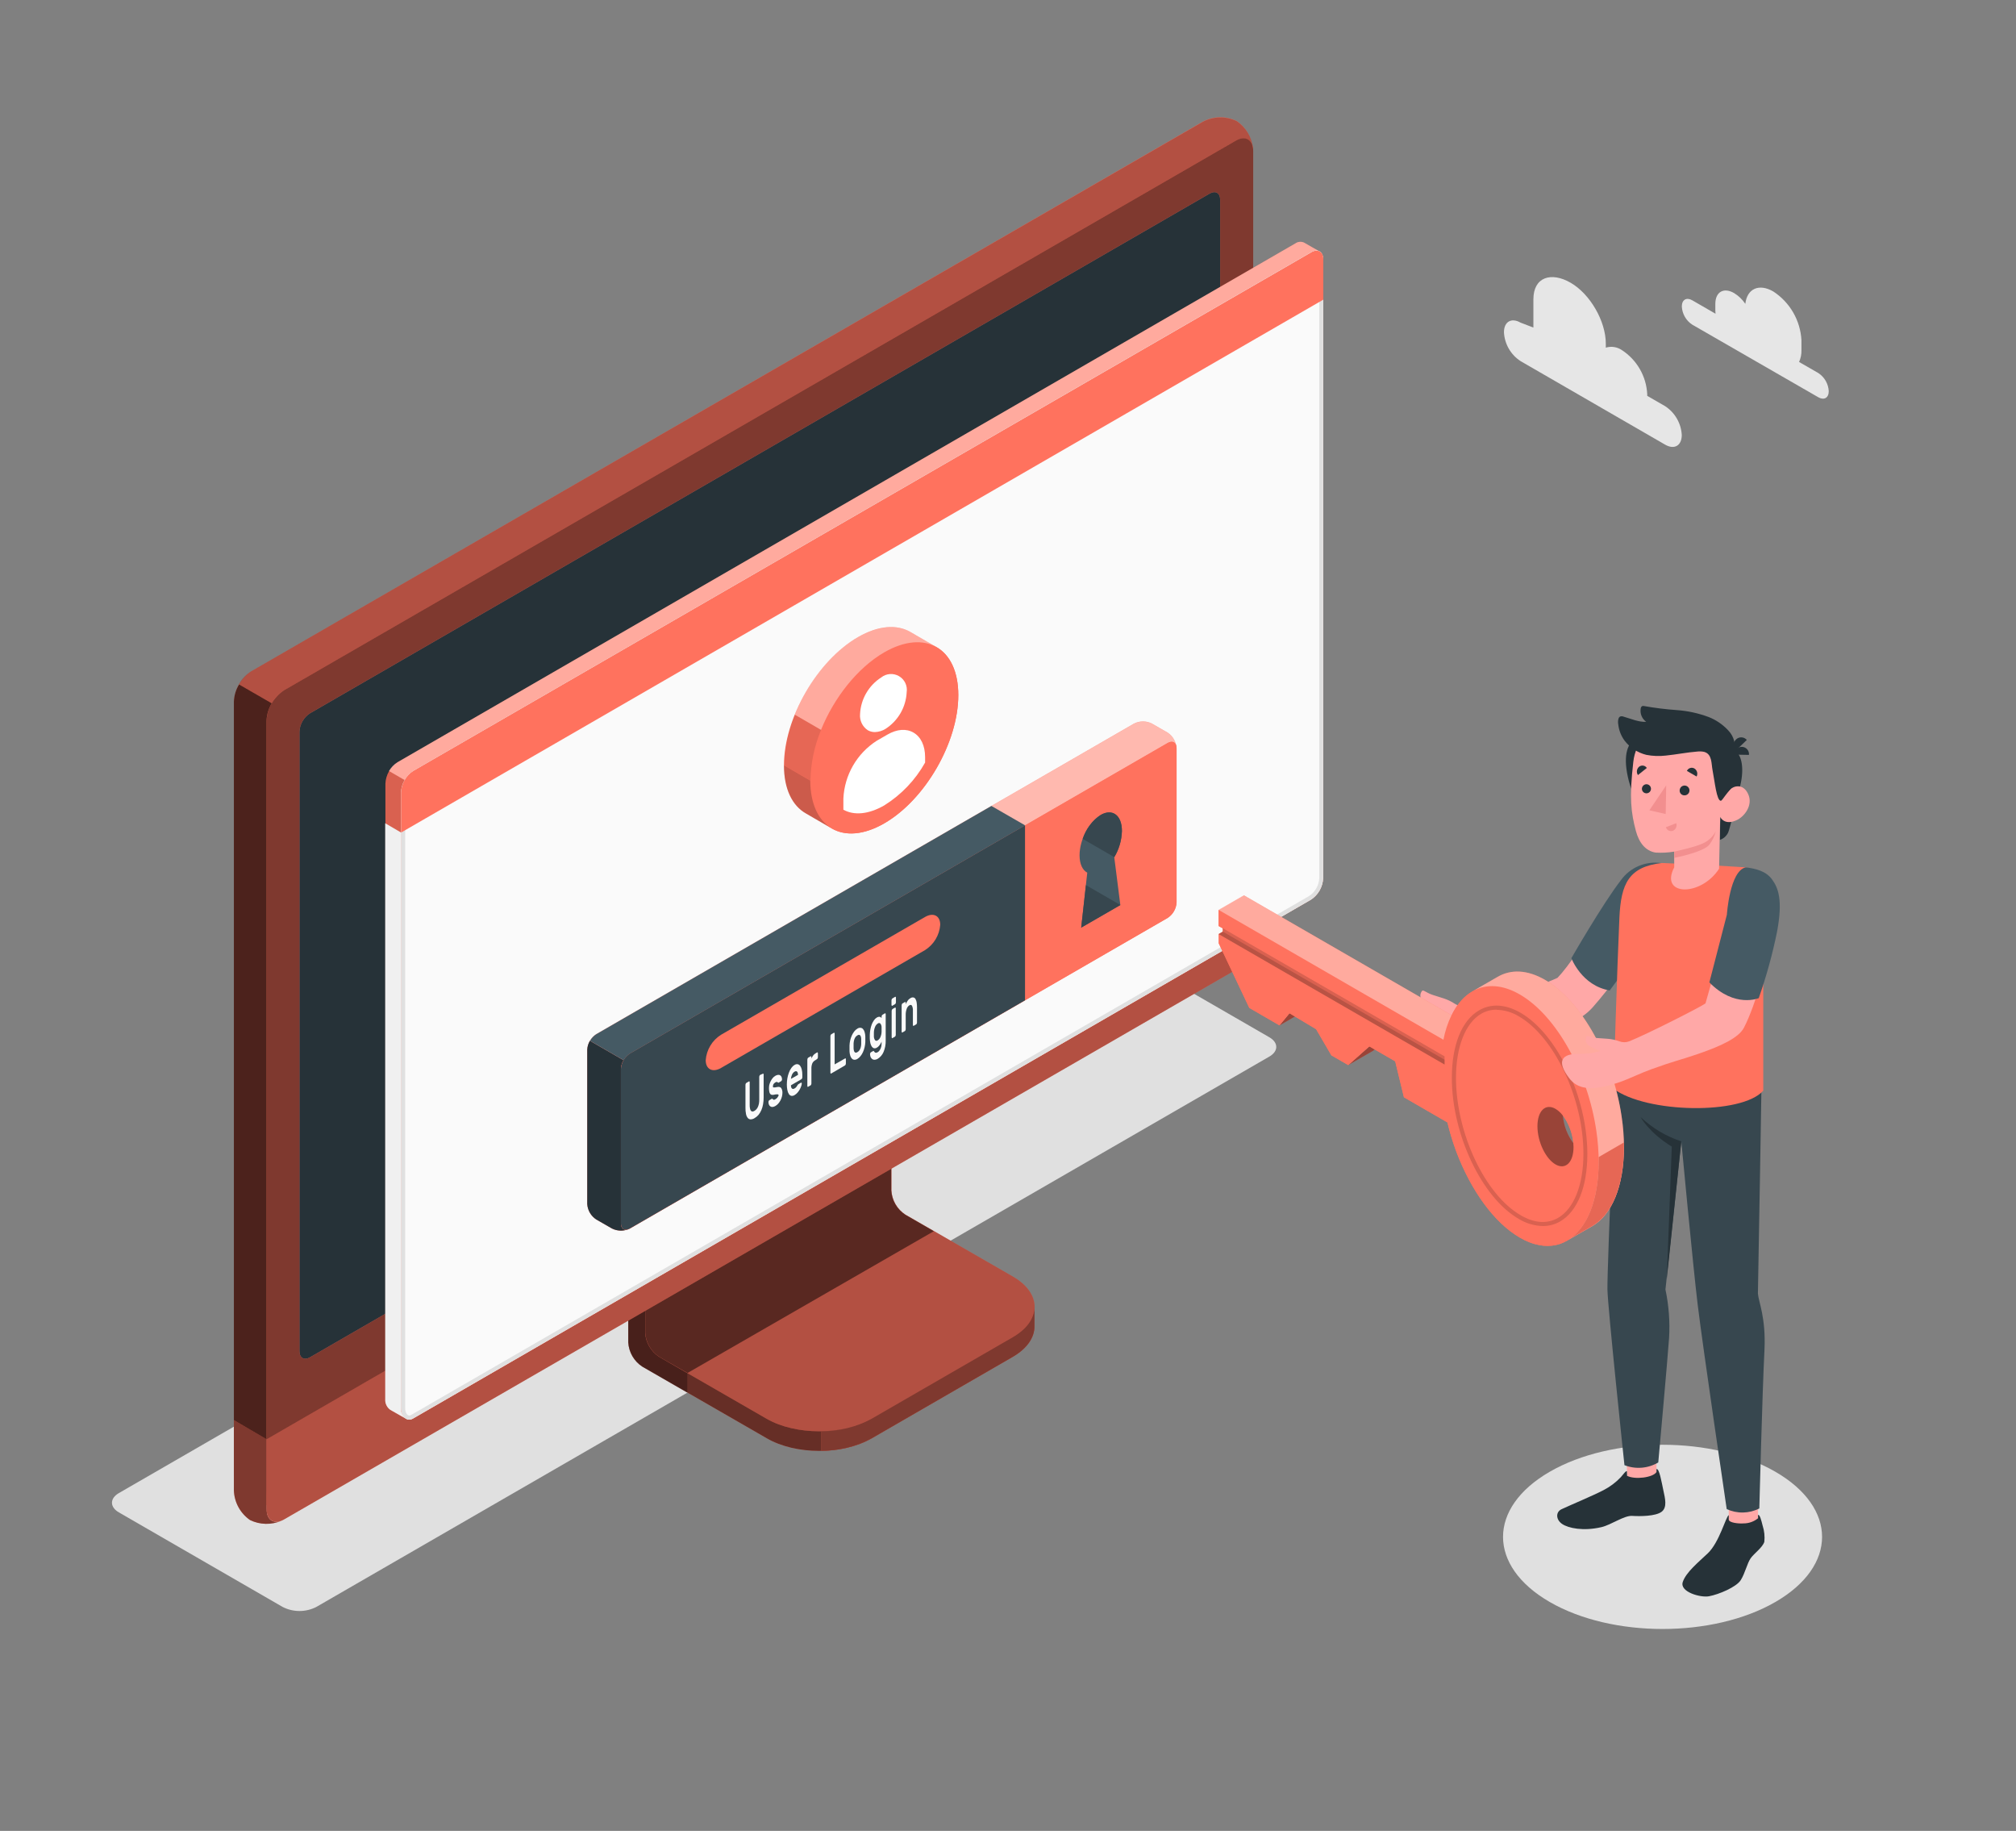 <svg width="239" height="217" viewBox="0 0 239 217" fill="none" xmlns="http://www.w3.org/2000/svg">
<rect x="0" y="0" width="239" height="217" fill="#808080" stroke="none"/>
<path d="M183.726 189.872C176.341 185.608 176.341 178.696 183.726 174.432C191.111 170.168 203.085 170.168 210.47 174.432C217.856 178.696 217.856 185.608 210.47 189.872C203.085 194.135 191.111 194.135 183.726 189.872Z" fill="#E0E0E0"/>
<path d="M33.52 190.464L14.094 179.25C13 178.619 13 177.592 14.094 176.961L127.089 111.723C127.703 111.412 128.382 111.25 129.07 111.25C129.759 111.25 130.437 111.412 131.051 111.723L150.482 122.937C151.577 123.568 151.577 124.596 150.482 125.227L37.488 190.464C36.873 190.776 36.193 190.938 35.504 190.938C34.815 190.938 34.135 190.776 33.52 190.464Z" fill="#E0E0E0"/>
<path d="M103.346 170.474L120.047 160.818C121.768 159.824 122.629 158.524 122.629 157.219C122.629 155.914 122.629 154.895 122.629 154.895L105.306 145.125C104.822 144.812 104.419 144.389 104.13 143.891C103.841 143.392 103.674 142.833 103.642 142.257V121.66L74.484 138.514V159.102C74.518 159.677 74.686 160.236 74.975 160.734C75.264 161.232 75.665 161.655 76.148 161.97L90.889 170.459C94.321 172.462 99.904 172.462 103.346 170.474Z" fill="#FF725E"/>
<g opacity="0.6">
<path d="M103.346 170.474L120.047 160.818C121.768 159.824 122.629 158.524 122.629 157.219C122.629 155.914 122.629 154.895 122.629 154.895L105.306 145.125C104.822 144.812 104.419 144.389 104.13 143.891C103.841 143.392 103.674 142.833 103.642 142.257V121.66L74.484 138.514V159.102C74.518 159.677 74.686 160.236 74.975 160.734C75.264 161.232 75.665 161.655 76.148 161.97L90.889 170.459C94.321 172.462 99.904 172.462 103.346 170.474Z" fill="black"/>
</g>
<path opacity="0.3" d="M81.479 162.75V165.063L76.135 161.98C75.653 161.666 75.252 161.242 74.963 160.744C74.675 160.246 74.508 159.687 74.477 159.112V138.515L80.031 135.308C80.146 136.718 80.27 138.176 80.389 139.61L76.484 141.856V157.941C76.515 158.516 76.682 159.076 76.971 159.575C77.26 160.073 77.663 160.496 78.148 160.809L81.479 162.75Z" fill="black"/>
<path d="M76.484 157.946C76.517 158.521 76.685 159.08 76.974 159.578C77.263 160.076 77.665 160.5 78.148 160.814L90.872 168.146C94.314 170.13 99.897 170.135 103.343 168.146L120.073 158.491C123.52 156.502 123.52 153.28 120.073 151.292L107.339 143.959C106.858 143.645 106.457 143.221 106.169 142.723C105.88 142.225 105.713 141.666 105.681 141.091V125.002L76.523 141.856L76.484 157.946Z" fill="#FF725E"/>
<path opacity="0.3" d="M76.484 157.946C76.517 158.521 76.685 159.08 76.974 159.578C77.263 160.076 77.665 160.5 78.148 160.814L90.872 168.146C94.314 170.13 99.897 170.135 103.343 168.146L120.073 158.491C123.52 156.502 123.52 153.28 120.073 151.292L107.339 143.959C106.858 143.645 106.457 143.221 106.169 142.723C105.88 142.225 105.713 141.666 105.681 141.091V125.002L76.523 141.856L76.484 157.946Z" fill="black"/>
<path opacity="0.5" d="M110.706 145.924L107.317 143.969C106.835 143.654 106.434 143.231 106.146 142.732C105.858 142.234 105.691 141.676 105.658 141.101V125.002L76.5 141.856V157.946C76.533 158.521 76.701 159.08 76.99 159.578C77.278 160.076 77.681 160.5 78.163 160.814L81.509 162.726L110.706 145.924Z" fill="black"/>
<path d="M122.637 154.9V157.223C122.637 158.528 121.772 159.824 120.056 160.823L103.326 170.474C101.495 171.451 99.45 171.958 97.375 171.951V169.637C99.45 169.645 101.495 169.137 103.326 168.16L120.056 158.5C121.772 157.51 122.637 156.205 122.637 154.9Z" fill="#FF725E"/>
<path opacity="0.5" d="M122.637 154.9V157.223C122.637 158.528 121.772 159.824 120.056 160.823L103.326 170.474C101.495 171.451 99.45 171.958 97.375 171.951V169.637C99.45 169.645 101.495 169.137 103.326 168.16L120.056 158.5C121.772 157.51 122.637 156.205 122.637 154.9Z" fill="black"/>
<path d="M29.639 177.94C30.269 178.244 30.962 178.397 31.662 178.384C32.362 178.372 33.049 178.195 33.668 177.868L146.476 112.741C147.081 112.346 147.584 111.815 147.946 111.19C148.307 110.564 148.516 109.863 148.555 109.141V17.882C148.534 17.18 148.347 16.494 148.01 15.878C147.672 15.263 147.194 14.736 146.615 14.34C145.985 14.035 145.293 13.883 144.593 13.896C143.894 13.91 143.207 14.088 142.59 14.416L29.782 79.563C29.179 79.96 28.679 80.494 28.322 81.121C27.964 81.748 27.761 82.451 27.727 83.172V174.417C27.748 175.113 27.932 175.794 28.264 176.406C28.596 177.018 29.067 177.543 29.639 177.94Z" fill="#FF725E"/>
<path d="M33.681 177.863L146.489 112.736C147.095 112.342 147.599 111.811 147.96 111.186C148.321 110.56 148.53 109.858 148.568 109.137V17.882C148.568 16.558 147.636 16.017 146.489 16.682L33.681 81.809C33.076 82.204 32.572 82.735 32.211 83.36C31.849 83.986 31.641 84.688 31.602 85.409V176.664C31.602 177.988 32.534 178.528 33.681 177.863Z" fill="#FF725E"/>
<path opacity="0.5" d="M33.681 177.863L146.489 112.736C147.095 112.342 147.599 111.811 147.96 111.186C148.321 110.56 148.53 109.858 148.568 109.137V17.882C148.568 16.558 147.636 16.017 146.489 16.682L33.681 81.809C33.076 82.204 32.572 82.735 32.211 83.36C31.849 83.986 31.641 84.688 31.602 85.409V176.664C31.602 177.988 32.534 178.528 33.681 177.863Z" fill="black"/>
<path d="M33.377 180.235C32.785 180.493 32.145 180.62 31.499 180.607C30.854 180.594 30.219 180.441 29.639 180.158C29.066 179.76 28.594 179.233 28.262 178.62C27.93 178.006 27.746 177.323 27.727 176.626V168.318L31.622 170.575V178.882C31.598 180.092 32.368 180.641 33.377 180.235Z" fill="#FF725E"/>
<path opacity="0.5" d="M33.377 180.235C32.785 180.493 32.145 180.62 31.499 180.607C30.854 180.594 30.219 180.441 29.639 180.158C29.066 179.76 28.594 179.233 28.262 178.62C27.93 178.006 27.746 177.323 27.727 176.626V168.318L31.622 170.575V178.882C31.598 180.092 32.368 180.641 33.377 180.235Z" fill="black"/>
<path d="M31.602 170.575V178.882C31.602 180.206 32.558 180.742 33.681 180.082L146.489 114.954C147.091 114.562 147.593 114.033 147.954 113.412C148.315 112.79 148.526 112.092 148.568 111.374V103.028L31.602 170.575Z" fill="#FF725E"/>
<path opacity="0.3" d="M31.602 170.555V178.882C31.602 180.206 32.558 180.742 33.681 180.082L146.489 114.954C147.09 114.561 147.591 114.033 147.952 113.411C148.312 112.789 148.521 112.092 148.563 111.374V103.028L31.602 170.555Z" fill="black"/>
<path d="M35.5 160.13V86.704C35.522 86.272 35.646 85.85 35.862 85.475C36.078 85.099 36.38 84.78 36.743 84.543L143.404 22.944C144.092 22.547 144.651 22.867 144.651 23.661V97.124C144.628 97.557 144.503 97.979 144.286 98.354C144.069 98.73 143.767 99.049 143.404 99.285L36.748 160.871C36.059 161.267 35.5 160.942 35.5 160.13Z" fill="#FF725E"/>
<path d="M35.5 160.13V86.704C35.522 86.272 35.646 85.85 35.862 85.475C36.078 85.099 36.38 84.78 36.743 84.543L143.404 22.944C144.092 22.547 144.651 22.867 144.651 23.661V97.124C144.628 97.557 144.503 97.979 144.286 98.354C144.069 98.73 143.767 99.049 143.404 99.285L36.748 160.871C36.059 161.267 35.5 160.942 35.5 160.13Z" fill="#263238"/>
<path d="M90.083 139.446C89.515 139.816 89.043 140.314 88.704 140.9C88.365 141.486 88.169 142.145 88.133 142.821C88.133 144.064 89.008 144.57 90.083 143.949C90.651 143.579 91.124 143.08 91.463 142.493C91.802 141.906 91.998 141.247 92.033 140.57C92.033 139.327 91.159 138.825 90.083 139.446Z" fill="#FF725E"/>
<path opacity="0.7" d="M32.215 83.353C31.845 83.976 31.633 84.68 31.598 85.404V170.574L27.727 168.318V83.172C27.752 82.445 27.962 81.738 28.338 81.116L32.215 83.353Z" fill="black"/>
<path opacity="0.3" d="M148.549 17.538C148.4 16.467 147.535 16.104 146.488 16.682L33.68 81.81C33.069 82.192 32.564 82.724 32.213 83.354L28.312 81.103C28.666 80.472 29.172 79.941 29.785 79.558L142.593 14.436C143.211 14.107 143.898 13.929 144.598 13.916C145.298 13.903 145.992 14.055 146.622 14.359C147.152 14.72 147.598 15.191 147.931 15.739C148.263 16.288 148.474 16.901 148.549 17.538Z" fill="black"/>
<path d="M154.626 28.771C154.459 28.687 154.271 28.65 154.084 28.664C153.898 28.678 153.718 28.743 153.565 28.852L47.124 90.342C46.704 90.62 46.355 90.993 46.106 91.43C45.857 91.868 45.715 92.358 45.69 92.861V165.837C45.675 166.084 45.724 166.33 45.832 166.552C45.94 166.773 46.104 166.964 46.307 167.104C46.541 167.233 47.793 167.96 48.166 168.16C48.298 168.228 48.446 168.259 48.593 168.25C48.741 168.242 48.884 168.194 49.007 168.113L155.425 106.623C155.845 106.345 156.193 105.972 156.442 105.534C156.691 105.097 156.834 104.607 156.859 104.104V30.75C156.88 30.564 156.849 30.377 156.77 30.208C156.69 30.039 156.566 29.895 156.409 29.794C156.17 29.636 154.894 28.928 154.626 28.771Z" fill="#FF725E"/>
<path d="M48.981 91.375L155.427 29.909C156.23 29.431 156.861 29.823 156.861 30.75V104.104C156.836 104.607 156.694 105.097 156.444 105.535C156.195 105.972 155.847 106.345 155.427 106.623L48.981 168.113C48.178 168.591 47.547 167.821 47.547 166.894V93.894C47.572 93.391 47.715 92.901 47.964 92.463C48.213 92.026 48.561 91.653 48.981 91.375Z" fill="#FAFAFA"/>
<path d="M156.077 30.186C156.359 30.186 156.402 30.54 156.402 30.75V104.104C156.376 104.525 156.252 104.934 156.041 105.3C155.829 105.665 155.536 105.975 155.183 106.207L48.751 167.697C48.68 167.743 48.597 167.77 48.512 167.774C48.245 167.774 48.034 167.362 48.034 166.894V93.894C48.057 93.473 48.177 93.063 48.385 92.695C48.592 92.328 48.881 92.014 49.229 91.776L155.666 30.32C155.789 30.24 155.93 30.194 156.077 30.186ZM156.077 29.708C155.846 29.718 155.622 29.787 155.427 29.909L48.981 91.375C48.561 91.653 48.213 92.026 47.964 92.464C47.715 92.901 47.572 93.391 47.547 93.894V166.894C47.547 167.63 47.958 168.252 48.503 168.252C48.672 168.248 48.837 168.201 48.981 168.113L155.422 106.623C155.842 106.345 156.191 105.972 156.44 105.535C156.689 105.097 156.831 104.607 156.856 104.104V30.75C156.856 30.09 156.531 29.708 156.053 29.708H156.077Z" fill="#E0E0E0"/>
<path d="M46.279 167.104C46.437 167.185 47.569 167.831 48.066 168.117C47.888 167.969 47.746 167.782 47.654 167.569C47.561 167.357 47.519 167.125 47.531 166.894V98.659L45.667 97.569V165.837C45.651 166.083 45.7 166.329 45.807 166.551C45.914 166.773 46.077 166.963 46.279 167.104Z" fill="#F0F0F0"/>
<path d="M156.88 30.735C156.88 29.818 156.225 29.445 155.446 29.908L48.981 91.374C48.561 91.653 48.213 92.026 47.964 92.463C47.715 92.901 47.572 93.391 47.547 93.894V98.674L156.88 35.515V30.735Z" fill="#FF725E"/>
<g opacity="0.4">
<path d="M155.428 29.908L48.982 91.37C48.555 91.639 48.203 92.012 47.959 92.455L46.109 91.379C46.353 90.952 46.702 90.595 47.123 90.342L153.564 28.852C153.716 28.742 153.895 28.677 154.082 28.662C154.269 28.646 154.457 28.683 154.625 28.766C154.883 28.928 156.092 29.612 156.403 29.779C156.242 29.72 156.069 29.7 155.9 29.723C155.73 29.745 155.568 29.809 155.428 29.908Z" fill="white"/>
</g>
<path opacity="0.15" d="M45.664 97.574V92.837C45.684 92.321 45.837 91.818 46.109 91.379L47.963 92.45C47.695 92.881 47.545 93.376 47.528 93.884V98.664L45.664 97.574Z" fill="black"/>
<path d="M134.434 85.763L70.683 122.569C70.373 122.77 70.115 123.042 69.93 123.362C69.745 123.681 69.637 124.04 69.617 124.409V142.688C69.637 143.057 69.745 143.416 69.93 143.736C70.115 144.056 70.373 144.327 70.683 144.528L72.543 145.599C72.873 145.766 73.238 145.853 73.609 145.853C73.979 145.853 74.344 145.766 74.674 145.599L138.416 108.793C138.726 108.591 138.984 108.318 139.169 107.998C139.354 107.677 139.461 107.318 139.482 106.948V88.665C139.461 88.296 139.354 87.936 139.169 87.617C138.984 87.297 138.726 87.025 138.416 86.824L136.552 85.754C136.223 85.589 135.859 85.504 135.492 85.506C135.124 85.507 134.762 85.596 134.434 85.763Z" fill="#FF725E"/>
<path opacity="0.5" d="M139.486 88.502C139.41 87.952 138.965 87.751 138.43 88.062L74.679 124.868C74.365 125.063 74.106 125.337 73.929 125.661L69.938 123.357C70.116 123.038 70.373 122.768 70.683 122.574L134.439 85.767C134.768 85.6 135.133 85.513 135.502 85.513C135.872 85.513 136.236 85.6 136.566 85.767L138.43 86.838C138.714 87.025 138.956 87.269 139.138 87.556C139.32 87.843 139.439 88.165 139.486 88.502Z" fill="white"/>
<path d="M74.493 145.69C74.181 145.813 73.846 145.869 73.511 145.854C73.176 145.839 72.847 145.754 72.547 145.604L70.683 144.533C70.374 144.331 70.116 144.059 69.931 143.74C69.746 143.42 69.638 143.061 69.617 142.693V124.414C69.632 124.041 69.74 123.677 69.933 123.357L73.924 125.661C73.73 125.977 73.621 126.338 73.609 126.708V144.992C73.609 145.599 73.991 145.881 74.493 145.69Z" fill="#263238"/>
<path d="M74.674 124.868L138.424 88.062C139.012 87.722 139.49 87.995 139.49 88.674V106.957C139.47 107.327 139.363 107.687 139.178 108.007C138.993 108.328 138.735 108.6 138.424 108.802L74.683 145.608C74.095 145.948 73.617 145.67 73.617 144.992V126.713C73.636 126.344 73.742 125.985 73.925 125.665C74.109 125.344 74.365 125.071 74.674 124.868Z" fill="#FF725E"/>
<path d="M117.535 95.523L70.691 122.573C70.381 122.768 70.124 123.038 69.945 123.357L73.937 125.661C74.114 125.337 74.373 125.063 74.687 124.868L121.531 97.823L117.535 95.523Z" fill="#455A64"/>
<path d="M121.519 97.822L74.675 124.868C74.365 125.07 74.107 125.342 73.922 125.663C73.737 125.983 73.63 126.343 73.609 126.713V144.987C73.609 145.665 74.087 145.943 74.675 145.603L121.519 118.558V97.822Z" fill="#37474F"/>
<path d="M85.481 122.641L109.653 108.688C110.652 108.109 111.465 108.521 111.465 109.606C111.42 110.215 111.232 110.805 110.916 111.329C110.601 111.852 110.166 112.293 109.648 112.617L85.481 126.575C84.481 127.153 83.664 126.742 83.664 125.657C83.709 125.047 83.897 124.456 84.213 123.932C84.528 123.408 84.962 122.966 85.481 122.641Z" fill="#FF725E"/>
<path d="M90.431 127.262C90.436 127.257 90.441 127.253 90.447 127.25C90.453 127.248 90.46 127.246 90.467 127.246C90.474 127.246 90.48 127.248 90.487 127.25C90.493 127.253 90.498 127.257 90.503 127.262C90.524 127.295 90.534 127.333 90.531 127.372V130.092C90.532 130.355 90.509 130.617 90.464 130.876C90.425 131.113 90.358 131.344 90.264 131.564C90.178 131.766 90.066 131.956 89.929 132.128C89.795 132.288 89.633 132.422 89.451 132.525C89.309 132.618 89.143 132.668 88.973 132.668C88.908 132.663 88.845 132.645 88.787 132.615C88.73 132.584 88.679 132.542 88.638 132.492C88.534 132.351 88.465 132.187 88.438 132.014C88.392 131.782 88.371 131.547 88.376 131.311V128.586C88.375 128.539 88.385 128.491 88.404 128.448C88.416 128.408 88.441 128.374 88.476 128.352L88.777 128.175C88.787 128.166 88.8 128.161 88.813 128.161C88.826 128.161 88.839 128.166 88.849 128.175C88.871 128.207 88.881 128.246 88.877 128.285V130.972C88.874 131.119 88.888 131.267 88.921 131.411C88.934 131.504 88.974 131.59 89.035 131.66C89.057 131.685 89.084 131.706 89.115 131.719C89.145 131.732 89.179 131.738 89.212 131.736C89.294 131.731 89.373 131.705 89.442 131.66C89.526 131.609 89.604 131.546 89.671 131.473C89.746 131.388 89.807 131.291 89.853 131.187C89.906 131.064 89.947 130.936 89.972 130.804C90 130.646 90.013 130.486 90.01 130.326V127.635C90.012 127.587 90.023 127.54 90.044 127.497C90.055 127.457 90.081 127.423 90.115 127.401L90.431 127.262Z" fill="#FAFAFA"/>
<path d="M92.302 129.834C92.305 129.799 92.296 129.764 92.278 129.734C92.267 129.722 92.253 129.712 92.237 129.706C92.221 129.7 92.204 129.698 92.188 129.701C92.129 129.693 92.07 129.693 92.011 129.701L91.734 129.753C91.644 129.775 91.551 129.775 91.461 129.753C91.391 129.731 91.33 129.685 91.289 129.624C91.242 129.546 91.211 129.46 91.198 129.371C91.152 129.115 91.152 128.852 91.198 128.596C91.234 128.45 91.285 128.307 91.351 128.171C91.417 128.035 91.497 127.907 91.59 127.789C91.681 127.676 91.791 127.58 91.915 127.507C92.016 127.445 92.128 127.406 92.245 127.392C92.33 127.383 92.415 127.401 92.489 127.444C92.559 127.487 92.614 127.551 92.647 127.626C92.685 127.715 92.706 127.811 92.709 127.908C92.714 127.956 92.704 128.005 92.68 128.047C92.668 128.086 92.643 128.12 92.608 128.142L92.322 128.31C92.308 128.317 92.294 128.321 92.278 128.321C92.263 128.321 92.249 128.317 92.236 128.31L92.173 128.262C92.149 128.242 92.119 128.231 92.087 128.228C92.026 128.235 91.967 128.256 91.915 128.29C91.84 128.336 91.774 128.394 91.719 128.463C91.661 128.538 91.631 128.631 91.633 128.725C91.626 128.762 91.626 128.799 91.633 128.835C91.642 128.849 91.654 128.86 91.668 128.868C91.683 128.877 91.698 128.882 91.714 128.883C91.767 128.892 91.82 128.892 91.872 128.883L92.14 128.835C92.365 128.792 92.517 128.835 92.618 128.96C92.723 129.137 92.772 129.342 92.757 129.548C92.755 129.69 92.736 129.831 92.699 129.968C92.661 130.117 92.607 130.262 92.537 130.398C92.466 130.54 92.378 130.672 92.274 130.79C92.175 130.907 92.057 131.005 91.925 131.082C91.82 131.149 91.7 131.19 91.576 131.201C91.486 131.205 91.397 131.18 91.323 131.13C91.249 131.079 91.192 131.008 91.16 130.924C91.121 130.834 91.102 130.736 91.103 130.637C91.098 130.588 91.108 130.538 91.131 130.494C91.143 130.455 91.168 130.421 91.203 130.398L91.49 130.231C91.528 130.231 91.557 130.207 91.576 130.231L91.638 130.298C91.651 130.312 91.666 130.324 91.683 130.332C91.701 130.34 91.719 130.345 91.738 130.346C91.806 130.346 91.871 130.324 91.925 130.284C92.011 130.235 92.089 130.172 92.154 130.097C92.187 130.058 92.214 130.015 92.236 129.968C92.269 129.93 92.292 129.884 92.302 129.834Z" fill="#FAFAFA"/>
<path d="M93.281 128.539C93.281 128.29 93.301 128.042 93.344 127.798C93.383 127.567 93.446 127.342 93.53 127.124C93.6 126.928 93.697 126.743 93.817 126.574C93.917 126.428 94.047 126.306 94.199 126.216C94.31 126.141 94.445 126.112 94.577 126.134C94.694 126.161 94.796 126.231 94.864 126.33C94.954 126.46 95.017 126.606 95.05 126.76C95.096 126.961 95.118 127.166 95.117 127.372V127.669C95.118 127.719 95.107 127.768 95.084 127.812C95.072 127.851 95.046 127.885 95.012 127.908L93.769 128.629C93.766 128.714 93.777 128.798 93.802 128.878C93.821 128.932 93.854 128.98 93.898 129.017C93.937 129.048 93.987 129.063 94.037 129.06C94.094 129.053 94.15 129.033 94.199 129.002C94.272 128.963 94.336 128.911 94.39 128.849C94.439 128.794 94.481 128.733 94.515 128.668C94.535 128.63 94.557 128.593 94.582 128.558C94.602 128.533 94.626 128.512 94.653 128.496L94.95 128.324C94.96 128.315 94.972 128.311 94.986 128.311C94.999 128.311 95.011 128.315 95.021 128.324C95.034 128.339 95.043 128.356 95.048 128.375C95.053 128.394 95.054 128.414 95.05 128.433C95.045 128.527 95.025 128.619 94.993 128.706C94.951 128.838 94.897 128.967 94.83 129.088C94.755 129.228 94.666 129.36 94.562 129.48C94.46 129.603 94.337 129.708 94.199 129.791C94.086 129.865 93.951 129.897 93.817 129.882C93.699 129.854 93.597 129.782 93.53 129.681C93.436 129.536 93.372 129.373 93.344 129.203C93.3 128.984 93.279 128.762 93.281 128.539ZM94.199 127.014C94.126 127.053 94.062 127.109 94.013 127.176C93.96 127.243 93.916 127.317 93.884 127.396C93.85 127.475 93.823 127.557 93.802 127.64C93.786 127.716 93.774 127.792 93.769 127.869L94.61 127.391C94.605 127.325 94.596 127.26 94.582 127.195C94.574 127.138 94.551 127.083 94.515 127.038C94.5 127.017 94.482 127 94.46 126.986C94.439 126.973 94.415 126.965 94.39 126.961C94.322 126.955 94.255 126.974 94.199 127.014Z" fill="#FAFAFA"/>
<path d="M96.62 125.68C96.475 125.763 96.361 125.89 96.295 126.043C96.22 126.245 96.186 126.459 96.194 126.674V128.4C96.195 128.449 96.185 128.498 96.165 128.543C96.154 128.583 96.128 128.616 96.094 128.639L95.812 128.801C95.807 128.806 95.802 128.81 95.796 128.813C95.789 128.816 95.783 128.817 95.776 128.817C95.769 128.817 95.762 128.816 95.756 128.813C95.75 128.81 95.745 128.806 95.74 128.801C95.719 128.769 95.709 128.73 95.711 128.691V125.599C95.712 125.549 95.721 125.501 95.74 125.455C95.753 125.417 95.778 125.383 95.812 125.36L96.094 125.197C96.103 125.188 96.116 125.183 96.13 125.183C96.143 125.183 96.156 125.188 96.165 125.197C96.188 125.227 96.198 125.265 96.194 125.302V125.455C96.251 125.327 96.322 125.205 96.404 125.092C96.48 124.987 96.578 124.901 96.691 124.839L96.863 124.738C96.872 124.73 96.884 124.725 96.897 124.725C96.909 124.725 96.921 124.73 96.93 124.738C96.953 124.77 96.965 124.809 96.964 124.848V125.283C96.963 125.333 96.951 125.382 96.93 125.427C96.918 125.465 96.895 125.498 96.863 125.522L96.62 125.68Z" fill="#FAFAFA"/>
<path d="M100.181 125.451C100.185 125.446 100.191 125.442 100.197 125.439C100.203 125.436 100.21 125.435 100.217 125.435C100.224 125.435 100.23 125.436 100.236 125.439C100.243 125.442 100.248 125.446 100.253 125.451C100.274 125.483 100.284 125.522 100.281 125.561V126.039C100.281 126.088 100.271 126.137 100.253 126.182C100.236 126.218 100.212 126.249 100.181 126.273L98.546 127.229C98.536 127.238 98.524 127.243 98.51 127.243C98.497 127.243 98.484 127.238 98.475 127.229C98.453 127.198 98.443 127.161 98.446 127.124V122.822C98.446 122.772 98.456 122.724 98.475 122.678C98.488 122.641 98.513 122.609 98.546 122.587L98.847 122.411C98.857 122.402 98.87 122.396 98.883 122.396C98.897 122.396 98.909 122.402 98.919 122.411C98.94 122.441 98.951 122.478 98.948 122.516V126.153L100.181 125.451Z" fill="#FAFAFA"/>
<path d="M101.648 121.913C101.755 121.839 101.885 121.804 102.016 121.813C102.128 121.822 102.232 121.873 102.307 121.956C102.397 122.059 102.462 122.18 102.499 122.31C102.55 122.479 102.579 122.655 102.585 122.831C102.585 122.869 102.585 122.922 102.585 122.984V123.352C102.585 123.41 102.585 123.462 102.585 123.505C102.575 123.713 102.546 123.919 102.499 124.122C102.454 124.319 102.39 124.511 102.307 124.695C102.232 124.867 102.134 125.028 102.016 125.173C101.915 125.306 101.79 125.417 101.648 125.503C101.537 125.575 101.407 125.61 101.275 125.604C101.165 125.594 101.062 125.543 100.988 125.46C100.897 125.362 100.831 125.242 100.797 125.111C100.746 124.942 100.717 124.767 100.711 124.59C100.711 124.552 100.711 124.504 100.711 124.442V124.074C100.711 124.012 100.711 123.959 100.711 123.921C100.717 123.712 100.744 123.503 100.792 123.3C100.839 123.101 100.904 122.907 100.988 122.721C101.064 122.551 101.16 122.39 101.275 122.243C101.376 122.11 101.503 121.998 101.648 121.913ZM102.097 123.147C102.097 123.041 102.079 122.936 102.045 122.836C102.027 122.775 101.99 122.721 101.939 122.683C101.899 122.656 101.849 122.644 101.801 122.65C101.746 122.66 101.694 122.681 101.648 122.712C101.592 122.742 101.54 122.781 101.495 122.826C101.44 122.883 101.393 122.948 101.356 123.018C101.308 123.105 101.273 123.198 101.251 123.295C101.22 123.417 101.201 123.542 101.194 123.668C101.194 123.706 101.194 123.749 101.194 123.802V124.141C101.194 124.193 101.194 124.237 101.194 124.265C101.198 124.371 101.217 124.476 101.251 124.576C101.269 124.637 101.305 124.691 101.356 124.729C101.376 124.743 101.399 124.753 101.423 124.758C101.446 124.763 101.471 124.763 101.495 124.758C101.549 124.748 101.601 124.729 101.648 124.7C101.703 124.668 101.755 124.63 101.801 124.585C101.854 124.527 101.901 124.463 101.939 124.394C101.985 124.306 102.021 124.213 102.045 124.117C102.076 123.995 102.093 123.87 102.097 123.744C102.1 123.7 102.1 123.655 102.097 123.61V123.276C102.1 123.233 102.1 123.19 102.097 123.147Z" fill="#FAFAFA"/>
<path d="M104.049 124.71C104.11 124.673 104.165 124.626 104.212 124.571C104.269 124.504 104.319 124.43 104.36 124.352C104.407 124.255 104.444 124.154 104.47 124.05C104.499 123.933 104.514 123.813 104.513 123.692V123.448C104.513 123.496 104.465 123.553 104.432 123.62C104.399 123.69 104.361 123.757 104.317 123.821C104.267 123.888 104.213 123.952 104.154 124.012C104.094 124.075 104.025 124.128 103.949 124.17C103.9 124.203 103.844 124.227 103.786 124.238C103.728 124.25 103.668 124.249 103.61 124.237C103.503 124.204 103.412 124.134 103.351 124.041C103.273 123.917 103.217 123.782 103.184 123.639C103.143 123.459 103.121 123.275 103.117 123.09C103.117 123.027 103.117 122.951 103.117 122.86C103.117 122.769 103.117 122.693 103.117 122.626C103.123 122.416 103.146 122.206 103.184 122C103.223 121.796 103.279 121.597 103.351 121.402C103.419 121.234 103.506 121.073 103.61 120.924C103.698 120.793 103.813 120.682 103.949 120.599C104.012 120.561 104.082 120.534 104.154 120.518C104.208 120.508 104.263 120.508 104.317 120.518C104.359 120.53 104.399 120.551 104.432 120.58C104.462 120.603 104.49 120.631 104.513 120.661V120.508C104.513 120.459 104.523 120.411 104.542 120.365C104.555 120.328 104.58 120.296 104.613 120.274L104.895 120.107C104.905 120.098 104.918 120.093 104.931 120.093C104.945 120.093 104.957 120.098 104.967 120.107C104.99 120.139 105.002 120.177 105.001 120.217V123.324C105.013 123.789 104.927 124.252 104.747 124.681C104.606 125.019 104.362 125.303 104.049 125.494C103.943 125.56 103.821 125.598 103.696 125.604C103.596 125.61 103.498 125.585 103.414 125.532C103.333 125.472 103.267 125.393 103.222 125.303C103.176 125.194 103.15 125.077 103.146 124.959C103.141 124.909 103.151 124.859 103.175 124.815C103.186 124.776 103.212 124.742 103.246 124.72L103.5 124.576C103.505 124.57 103.512 124.565 103.52 124.562C103.528 124.558 103.536 124.556 103.545 124.556C103.554 124.556 103.562 124.558 103.57 124.562C103.578 124.565 103.585 124.57 103.59 124.576C103.614 124.601 103.635 124.628 103.653 124.657C103.682 124.709 103.73 124.746 103.786 124.763C103.844 124.806 103.93 124.758 104.049 124.71ZM103.6 122.392C103.6 122.519 103.6 122.643 103.6 122.765C103.586 122.955 103.64 123.145 103.753 123.3C103.795 123.337 103.85 123.357 103.906 123.357C103.962 123.357 104.016 123.337 104.059 123.3C104.198 123.21 104.306 123.08 104.37 122.927C104.457 122.728 104.505 122.514 104.513 122.296C104.513 122.224 104.513 122.138 104.513 122.038C104.513 121.938 104.513 121.852 104.513 121.789C104.523 121.618 104.472 121.449 104.37 121.311C104.327 121.272 104.272 121.251 104.214 121.251C104.157 121.251 104.101 121.272 104.059 121.311C103.923 121.401 103.816 121.529 103.753 121.68C103.655 121.904 103.603 122.146 103.6 122.392Z" fill="#FAFAFA"/>
<path d="M106.114 118.147C106.123 118.139 106.135 118.135 106.147 118.135C106.159 118.135 106.171 118.139 106.181 118.147C106.206 118.178 106.218 118.217 106.214 118.257V118.778C106.214 118.828 106.203 118.877 106.181 118.921C106.167 118.957 106.144 118.989 106.114 119.012L105.793 119.198C105.789 119.203 105.783 119.208 105.777 119.21C105.771 119.213 105.764 119.215 105.758 119.215C105.751 119.215 105.744 119.213 105.738 119.21C105.732 119.208 105.726 119.203 105.722 119.198C105.709 119.184 105.7 119.167 105.694 119.149C105.688 119.131 105.686 119.112 105.688 119.093V118.572C105.688 118.522 105.699 118.473 105.722 118.429C105.735 118.392 105.76 118.36 105.793 118.338L106.114 118.147ZM106.195 122.635C106.195 122.683 106.185 122.73 106.166 122.774C106.151 122.811 106.126 122.844 106.095 122.869L105.808 123.032C105.804 123.037 105.799 123.041 105.793 123.044C105.787 123.046 105.781 123.048 105.774 123.048C105.768 123.048 105.762 123.046 105.756 123.044C105.75 123.041 105.745 123.037 105.741 123.032C105.716 123.001 105.704 122.962 105.707 122.922V119.829C105.707 119.78 105.718 119.73 105.741 119.686C105.754 119.649 105.777 119.616 105.808 119.59L106.095 119.428C106.104 119.419 106.117 119.414 106.13 119.414C106.144 119.414 106.156 119.419 106.166 119.428C106.188 119.459 106.198 119.496 106.195 119.533V122.635Z" fill="#FAFAFA"/>
<path d="M108.713 121.177C108.712 121.227 108.703 121.275 108.684 121.321C108.67 121.358 108.645 121.39 108.612 121.412L108.325 121.579C108.316 121.588 108.304 121.593 108.292 121.593C108.279 121.593 108.267 121.588 108.258 121.579C108.233 121.548 108.221 121.509 108.225 121.469V119.786C108.24 119.588 108.203 119.389 108.12 119.208C108.053 119.089 107.948 119.069 107.8 119.155C107.652 119.255 107.542 119.401 107.489 119.571C107.409 119.797 107.37 120.035 107.374 120.274V121.961C107.374 122.011 107.364 122.059 107.345 122.105C107.334 122.144 107.308 122.178 107.274 122.2L106.992 122.363C106.987 122.368 106.982 122.372 106.976 122.375C106.969 122.378 106.963 122.379 106.956 122.379C106.949 122.379 106.942 122.378 106.936 122.375C106.93 122.372 106.925 122.368 106.92 122.363C106.898 122.333 106.888 122.295 106.891 122.258V119.165C106.891 119.116 106.9 119.067 106.92 119.022C106.932 118.982 106.957 118.948 106.992 118.926L107.274 118.764C107.278 118.758 107.284 118.754 107.29 118.752C107.296 118.749 107.303 118.747 107.31 118.747C107.316 118.747 107.323 118.749 107.329 118.752C107.335 118.754 107.341 118.758 107.345 118.764C107.367 118.796 107.377 118.835 107.374 118.873V119.022C107.437 118.876 107.514 118.737 107.604 118.606C107.682 118.485 107.789 118.385 107.914 118.314C108.023 118.235 108.158 118.2 108.292 118.219C108.345 118.232 108.394 118.256 108.437 118.29C108.48 118.324 108.515 118.366 108.54 118.415C108.61 118.544 108.655 118.685 108.674 118.83C108.7 119.021 108.713 119.212 108.713 119.404V121.177Z" fill="#FAFAFA"/>
<path d="M132.817 107.263L128.176 109.94L128.897 103.429C128.338 103.133 127.984 102.411 127.984 101.374C127.984 99.524 129.112 97.378 130.499 96.594C131.885 95.81 133.008 96.642 133.008 98.506C132.979 99.603 132.666 100.673 132.1 101.613L132.817 107.263Z" fill="#455A64"/>
<path d="M132.826 107.263L128.739 104.906L128.18 109.944L132.826 107.263Z" fill="#37474F"/>
<path d="M130.493 96.58C129.482 97.263 128.728 98.264 128.352 99.424L132.094 101.584C132.661 100.645 132.974 99.574 133.003 98.478C133.012 96.628 131.889 95.782 130.493 96.58Z" fill="#37474F"/>
<path d="M107.928 74.902C106.336 73.984 104.142 74.114 101.714 75.514C96.867 78.315 92.938 85.117 92.938 90.714C92.938 93.525 93.932 95.494 95.528 96.403L98.621 98.2C100.208 99.118 102.402 98.984 104.835 97.583C109.682 94.787 113.611 87.98 113.611 82.383C113.611 79.587 112.626 77.603 111.039 76.709" fill="#FF725E"/>
<path d="M104.831 77.316C99.984 80.117 96.055 86.924 96.055 92.516C96.055 98.109 99.984 100.384 104.831 97.583C109.678 94.782 113.612 87.98 113.607 82.383C113.602 76.785 109.673 74.52 104.831 77.316Z" fill="#FF725E"/>
<path d="M109.673 89.734V90.375C108.512 92.448 106.847 94.194 104.831 95.451C102.943 96.536 101.237 96.656 99.984 95.963V94.644C100.048 93.271 100.44 91.934 101.127 90.744C101.814 89.554 102.776 88.545 103.933 87.803L105.209 87.067C106.337 86.417 107.436 86.331 108.297 86.833C109.157 87.335 109.673 88.391 109.673 89.734Z" fill="#FF725E"/>
<path opacity="0.4" d="M107.933 74.903L111.04 76.71C109.453 75.787 107.259 75.916 104.826 77.317C101.652 79.152 98.87 82.704 97.331 86.508L94.219 84.706C95.763 80.882 98.521 77.35 101.714 75.514C104.152 74.119 106.346 73.985 107.933 74.903Z" fill="white"/>
<path opacity="0.2" d="M98.514 98.129L95.536 96.403C93.94 95.495 92.945 93.535 92.945 90.715L96.057 92.522C96.076 95.246 96.994 97.187 98.514 98.129Z" fill="black"/>
<path opacity="0.1" d="M94.231 84.706L97.342 86.508C96.545 88.413 96.117 90.452 96.081 92.517L92.969 90.71C93.007 88.647 93.435 86.61 94.231 84.706Z" fill="black"/>
<path d="M103.721 86.766C103.424 86.769 103.132 86.694 102.875 86.546C102.564 86.34 102.316 86.053 102.155 85.716C101.994 85.379 101.928 85.006 101.962 84.634C102.002 83.763 102.251 82.915 102.687 82.16C103.123 81.405 103.733 80.765 104.467 80.294C104.761 80.059 105.12 79.918 105.496 79.89C105.872 79.862 106.248 79.948 106.575 80.137C106.901 80.326 107.163 80.609 107.326 80.949C107.488 81.29 107.545 81.671 107.488 82.044C107.446 82.914 107.197 83.763 106.762 84.518C106.326 85.272 105.716 85.912 104.983 86.384C104.603 86.621 104.168 86.753 103.721 86.766Z" fill="white"/>
<path d="M108.297 86.828C107.436 86.326 106.337 86.412 105.209 87.062L103.933 87.798C102.776 88.541 101.813 89.55 101.126 90.741C100.439 91.932 100.048 93.27 99.984 94.643V95.968C101.237 96.661 102.943 96.541 104.831 95.456C106.847 94.198 108.512 92.452 109.673 90.38V89.739C109.673 88.391 109.176 87.335 108.297 86.828Z" fill="white"/>
<path d="M180.266 38.24L181.786 38.823V35.477C181.786 32.82 183.904 32.184 186.203 33.513C188.507 34.842 190.371 38.068 190.371 40.726V41.204C190.692 41.106 191.03 41.082 191.361 41.133C191.692 41.184 192.007 41.31 192.283 41.5C193.156 42.069 193.883 42.837 194.403 43.739C194.924 44.642 195.225 45.655 195.28 46.696V46.916L197.403 48.139C197.977 48.514 198.455 49.019 198.798 49.613C199.14 50.206 199.339 50.873 199.377 51.557C199.377 52.819 198.492 53.331 197.403 52.7L180.266 42.8C179.692 42.426 179.214 41.922 178.871 41.328C178.529 40.734 178.332 40.067 178.297 39.383C178.297 38.125 179.172 37.614 180.266 38.24Z" fill="#E6E6E6"/>
<path d="M200.621 35.592L203.379 37.184C203.364 37.063 203.356 36.942 203.355 36.821V36.023C203.355 34.589 204.349 34.025 205.582 34.737C206.112 35.061 206.566 35.497 206.911 36.013C207.112 34.225 208.517 33.561 210.219 34.541C211.192 35.173 212.001 36.026 212.583 37.03C213.164 38.035 213.5 39.161 213.565 40.32V41.515C213.577 41.992 213.481 42.466 213.283 42.901L215.577 44.22C215.935 44.457 216.232 44.775 216.445 45.148C216.657 45.52 216.779 45.938 216.801 46.366C216.801 47.155 216.247 47.475 215.563 47.083L200.621 38.479C200.259 38.244 199.959 37.926 199.744 37.553C199.529 37.179 199.405 36.759 199.383 36.328C199.383 35.521 199.937 35.2 200.621 35.592Z" fill="#E6E6E6"/>
<path d="M189.941 108.137C187.933 111.531 186.002 114.48 184.645 115.895C182.068 117.09 176.017 118.935 173.651 119.241C173.235 119.294 172.814 119.195 172.465 118.964C171.533 118.352 170.811 118.251 169.831 117.912C169.062 117.649 168.737 117.281 168.593 117.434C168.445 117.608 168.371 117.832 168.386 118.06C168.401 118.288 168.505 118.501 168.675 118.653C169.042 119.002 169.45 119.307 169.889 119.561C168.839 119.822 167.744 119.841 166.686 119.619C164.635 119.078 163.67 120.063 165.056 122.291C165.534 123.084 167.503 124.36 171.461 124.016C172.873 123.94 174.279 123.78 175.672 123.538C179.468 122.726 183.689 121.942 186.284 121.148C187.25 120.769 188.114 120.17 188.808 119.399C193.172 114.423 194.62 110.876 196.532 107.654L196.37 102.396C193.272 102.291 191.619 105.298 189.941 108.137Z" fill="#FFA8A7"/>
<path d="M196.901 102.292C196.003 102.165 195.087 102.287 194.253 102.643C193.419 103 192.698 103.577 192.168 104.314C190.046 107.033 186.289 113.563 186.289 113.563C186.289 113.563 187.518 116.837 190.835 117.387L196.165 110.188C196.165 110.188 198.688 105.188 196.901 102.292Z" fill="#455A64"/>
<path d="M208.42 175.684H204.945V181.878H208.42V175.684Z" fill="#FFA8A7"/>
<path d="M196.382 175.354L192.911 175.478L192.734 168.92L196.382 168.796V175.354Z" fill="#FFA8A7"/>
<path d="M208.91 122.057C208.91 125.508 208.403 153.313 208.403 153.313C208.479 154.308 209.359 156.143 209.182 159.962C208.919 165.149 208.57 178.781 208.57 178.781C207.974 179.087 207.315 179.252 206.645 179.265C205.975 179.279 205.311 179.139 204.703 178.858C204.703 178.858 201.883 159.738 201.262 154.618C200.717 150.13 199.321 135.274 199.321 135.274L197.442 152.835C197.841 154.72 197.985 156.649 197.873 158.571C197.71 160.961 196.591 173.332 196.591 173.332C195.991 173.686 195.318 173.899 194.623 173.955C193.928 174.01 193.23 173.907 192.581 173.652C192.581 173.652 190.602 155.01 190.564 152.821C190.516 150.335 191.721 122.028 191.721 122.028L208.91 122.057Z" fill="#37474F"/>
<path d="M204.947 180.091V179.575C204.612 179.723 203.843 182.792 202.461 184.101C201.367 185.143 199.875 186.343 199.493 187.505C199.111 188.666 201.572 189.378 202.6 189.192C203.786 188.972 205.85 188.097 206.367 187.28C206.883 186.463 207.127 185.277 207.547 184.684C207.968 184.092 208.938 183.432 209.163 182.744C209.233 182.1 209.166 181.448 208.967 180.832C208.805 180.191 208.632 179.489 208.422 179.551V179.943C207.932 180.345 207.316 180.561 206.682 180.555C206.176 180.598 204.942 180.492 204.947 180.091Z" fill="#263238"/>
<path d="M192.872 174.359C192.69 174.359 192.542 174.632 192.145 175.081C191.555 175.702 190.865 176.219 190.104 176.611C188.804 177.289 186.28 178.331 185.128 178.872C184.411 179.206 184.444 180.105 185.185 180.616C185.926 181.128 187.709 181.496 189.851 180.999C191.017 180.726 192.537 179.603 193.503 179.665C194.468 179.727 196.261 179.708 196.973 179.187C197.685 178.666 197.398 177.586 197.197 176.654C196.978 175.631 196.719 174.039 196.38 174.111V174.469C195.964 175.129 193.808 175.397 192.891 174.914L192.872 174.359Z" fill="#263238"/>
<path d="M199.322 135.274C197.514 134.682 195.861 133.694 194.484 132.382C194.484 132.382 195.44 134.203 198.194 135.9L197.601 151.583L199.322 135.274Z" fill="#263238"/>
<path d="M206.974 102.798C206.974 102.798 209.842 103.458 209.636 108.64L209.039 116.885V129.265C206.486 132.162 195.177 131.952 191.281 129.036C191.281 129.036 191.721 114.385 191.984 108.745C192.17 104.739 193.093 102.722 197.032 102.282L201.874 102.493L206.974 102.798Z" fill="#FF725E"/>
<path d="M203.319 92.034C203.336 92.727 203.215 93.417 202.963 94.064C202.712 94.711 202.335 95.301 201.854 95.802C201.373 96.302 200.798 96.702 200.162 96.979C199.526 97.256 198.841 97.405 198.147 97.416C195.279 97.416 193.597 94.94 192.975 92.034C191.828 86.713 195.289 86.647 198.147 86.647C199.548 86.675 200.879 87.259 201.849 88.269C202.819 89.279 203.348 90.633 203.319 92.034Z" fill="#263238"/>
<path d="M205.96 94.209C205.96 94.209 205.167 98.09 204.847 98.731C204.645 99.116 204.303 99.409 203.891 99.548L203.948 96.819L205.96 94.209Z" fill="#263238"/>
<path d="M204.958 88.649C204.958 88.649 205.527 88.506 206.134 89.452C206.65 90.26 206.77 92.077 205.957 94.232L204.461 94.414L204.958 88.649Z" fill="#263238"/>
<path d="M205.508 89.438L207.343 89.472C207.356 89.353 207.344 89.233 207.308 89.119C207.272 89.006 207.213 88.9 207.134 88.811C207.056 88.721 206.959 88.648 206.851 88.598C206.743 88.547 206.626 88.519 206.507 88.516C206.256 88.519 206.015 88.615 205.831 88.786C205.646 88.956 205.531 89.188 205.508 89.438Z" fill="#263238"/>
<path d="M205.73 89.004L207.088 87.699C207.01 87.606 206.913 87.531 206.804 87.478C206.696 87.425 206.577 87.395 206.456 87.39C206.336 87.385 206.215 87.406 206.102 87.45C205.99 87.494 205.888 87.561 205.802 87.646C205.622 87.822 205.515 88.059 205.501 88.311C205.488 88.562 205.57 88.809 205.73 89.004Z" fill="#263238"/>
<path d="M204.016 94.39C204.317 94.577 204.742 93.979 205.115 93.573C205.488 93.166 206.645 92.794 207.247 94.113C207.849 95.432 206.821 96.737 205.961 97.167C204.417 97.932 203.929 96.818 203.929 96.818L203.8 102.965C201.63 106.311 196.707 106.206 198.48 102.803V100.934C197.751 101.055 197.01 101.094 196.272 101.049C195.067 100.857 194.312 99.868 193.944 98.51C193.361 96.331 193.136 94.572 193.633 90.284C194.178 85.59 199.427 85.538 202.237 87.416C205.048 89.295 204.016 94.39 204.016 94.39Z" fill="#FFA8A7"/>
<path d="M197.47 89.553C198.722 89.429 199.96 89.171 201.218 89.075C201.489 89.042 201.763 89.055 202.03 89.113C202.986 89.376 202.871 90.495 203.024 91.274C203.287 92.622 203.502 94.902 204.009 94.911C204.162 94.911 204.736 93.922 205.108 93.568C205.313 93.263 205.429 92.907 205.443 92.54C205.539 91.986 205.587 91.417 205.63 90.853C205.668 90.375 205.716 89.897 205.716 89.419C205.737 88.879 205.694 88.338 205.586 87.808C205.467 87.357 205.237 86.944 204.917 86.604L204.822 86.498C204.192 85.84 203.427 85.325 202.58 84.988C201.361 84.531 200.083 84.253 198.785 84.161C197.488 84.069 196.197 83.91 194.918 83.683C194.844 83.662 194.766 83.662 194.693 83.683C194.641 83.712 194.597 83.753 194.565 83.803C194.534 83.853 194.515 83.911 194.511 83.97C194.459 84.267 194.492 84.573 194.606 84.852C194.72 85.131 194.911 85.372 195.157 85.547C194.291 85.614 193.297 85.165 192.465 84.935C192.398 84.907 192.326 84.892 192.253 84.892C192.18 84.892 192.107 84.907 192.04 84.935C191.957 84.994 191.897 85.08 191.873 85.179C191.812 85.404 191.804 85.639 191.849 85.868C191.925 86.559 192.182 87.219 192.594 87.779C193.239 88.618 194.149 89.213 195.176 89.467C195.932 89.613 196.705 89.642 197.47 89.553Z" fill="#263238"/>
<path d="M198.484 100.934C198.484 100.934 201.171 100.37 202.108 99.849C202.666 99.544 203.119 99.077 203.408 98.511C203.267 99.08 203.015 99.616 202.667 100.088C201.983 101.006 198.484 101.675 198.484 101.675V100.934Z" fill="#F28F8F"/>
<path d="M199.125 93.688C199.12 93.835 199.174 93.979 199.274 94.087C199.374 94.195 199.513 94.26 199.661 94.266C199.778 94.276 199.895 94.25 199.997 94.191C200.099 94.133 200.181 94.046 200.233 93.94C200.284 93.834 200.303 93.716 200.285 93.599C200.268 93.483 200.216 93.375 200.136 93.289C200.057 93.202 199.953 93.142 199.838 93.116C199.724 93.09 199.604 93.099 199.494 93.142C199.385 93.185 199.291 93.26 199.226 93.358C199.16 93.455 199.125 93.57 199.125 93.688Z" fill="#263238"/>
<path d="M199.984 91.369L201.136 92.034C201.22 91.87 201.239 91.681 201.19 91.503C201.14 91.326 201.025 91.174 200.869 91.078C200.792 91.035 200.708 91.008 200.621 91C200.533 90.992 200.445 91.001 200.362 91.029C200.279 91.056 200.203 91.101 200.137 91.159C200.072 91.218 200.02 91.29 199.984 91.369Z" fill="#263238"/>
<path d="M198.721 97.564L197.492 98.043C197.517 98.127 197.559 98.205 197.615 98.272C197.671 98.34 197.741 98.395 197.819 98.434C197.898 98.474 197.983 98.497 198.071 98.502C198.159 98.507 198.246 98.493 198.329 98.463C198.496 98.391 198.629 98.258 198.702 98.091C198.775 97.924 198.782 97.736 198.721 97.564Z" fill="#F28F8F"/>
<path d="M194.181 91.862L195.233 91.02C195.186 90.947 195.124 90.884 195.051 90.836C194.978 90.788 194.896 90.756 194.809 90.742C194.723 90.728 194.635 90.733 194.551 90.755C194.466 90.777 194.388 90.817 194.32 90.872C194.179 90.991 194.088 91.158 194.062 91.34C194.036 91.523 194.079 91.708 194.181 91.862Z" fill="#263238"/>
<path d="M194.649 93.529C194.657 93.634 194.696 93.734 194.76 93.817C194.824 93.9 194.911 93.962 195.01 93.997C195.11 94.031 195.217 94.036 195.318 94.01C195.42 93.985 195.512 93.93 195.584 93.853C195.655 93.776 195.702 93.68 195.72 93.577C195.737 93.474 195.725 93.367 195.683 93.271C195.641 93.175 195.572 93.093 195.484 93.035C195.397 92.978 195.294 92.947 195.189 92.946C195.115 92.949 195.043 92.966 194.975 92.996C194.908 93.027 194.848 93.071 194.797 93.125C194.747 93.179 194.708 93.243 194.683 93.312C194.657 93.382 194.646 93.456 194.649 93.529Z" fill="#263238"/>
<path d="M197.532 93.08L197.47 96.479L195.539 96.039L197.532 93.08Z" fill="#F28F8F"/>
<path d="M151.672 121.545L154.669 119.815L155.854 118.376L152.862 120.106L151.672 121.545Z" fill="#FF725E"/>
<path opacity="0.4" d="M151.672 121.545L154.669 119.815L155.854 118.376L152.862 120.106L151.672 121.545Z" fill="black"/>
<path d="M159.82 126.249L162.817 124.519L165.317 122.306L162.325 124.031L159.82 126.249Z" fill="#FF725E"/>
<path opacity="0.4" d="M159.82 126.249L162.817 124.519L165.317 122.306L162.325 124.031L159.82 126.249Z" fill="black"/>
<path d="M185.279 132.219C185.987 133.169 186.416 134.298 186.517 135.479C185.811 134.527 185.383 133.399 185.279 132.219ZM192.243 132.31C191.235 125.45 187.549 118.668 183.161 116.129C181.053 114.91 179.103 114.867 177.54 115.78L174.72 117.406L174.562 117.501C174.436 117.57 174.315 117.647 174.199 117.731C173.967 117.89 173.749 118.069 173.549 118.266L173.453 118.357C173.367 118.443 173.276 118.543 173.195 118.639C173.114 118.734 172.989 118.883 172.894 119.012C172.691 119.279 172.507 119.56 172.344 119.853C172.258 120.001 172.177 120.159 172.1 120.331L147.469 106.115L144.477 107.841V109.753L144.73 109.896L144.969 110.035V110.417L144.491 110.699V111.808L148.109 119.456L151.685 121.526L152.875 120.092L156.03 121.98L157.841 125.082L159.839 126.234L162.339 124.016L165.408 125.79L166.441 130.049L171.598 133.031C171.853 134.115 172.172 135.183 172.554 136.229C172.588 136.334 172.631 136.444 172.674 136.564C174.385 141.057 177.105 144.905 180.174 146.678C180.541 146.896 180.927 147.083 181.326 147.238C181.536 147.321 181.752 147.393 181.971 147.453C182.162 147.504 182.353 147.547 182.544 147.582C183.148 147.692 183.767 147.692 184.37 147.582L184.619 147.52C184.738 147.496 184.855 147.462 184.968 147.419L185.236 147.314C185.33 147.28 185.422 147.237 185.508 147.185C185.596 147.147 185.683 147.104 185.766 147.056L185.89 146.979C185.913 146.972 185.934 146.961 185.953 146.946C186.636 146.554 188.319 145.579 188.778 145.321C191.053 144.002 192.525 140.665 192.525 135.947C192.521 134.729 192.427 133.514 192.243 132.31Z" fill="#FF725E"/>
<path d="M184.401 138.007C183.215 137.324 182.259 135.297 182.259 133.481C182.259 131.664 183.215 130.742 184.401 131.421C185.586 132.099 186.538 134.131 186.538 135.952C186.538 137.773 185.582 138.691 184.401 138.007ZM189.243 134.035C188.239 127.181 184.554 120.393 180.161 117.86C178.125 116.684 176.241 116.598 174.712 117.406L174.554 117.501C174.428 117.57 174.307 117.647 174.191 117.731C173.959 117.89 173.742 118.069 173.541 118.266L173.445 118.357C173.359 118.443 173.268 118.543 173.187 118.639C173.106 118.734 172.981 118.883 172.886 119.012C172.683 119.279 172.499 119.56 172.336 119.853C172.25 120.001 172.169 120.159 172.092 120.331C171.647 121.255 171.325 122.234 171.136 123.242L144.469 107.841V109.753L144.722 109.896L144.961 110.035V110.417L144.483 110.699V111.808L148.102 119.456L151.677 121.526L152.867 120.092L156.022 121.98L157.834 125.082L159.832 126.234L162.332 124.016L165.4 125.79L166.433 130.049L171.595 133.031C171.85 134.115 172.169 135.183 172.551 136.229C172.585 136.334 172.628 136.444 172.671 136.564C174.382 141.057 177.102 144.905 180.171 146.678C180.538 146.896 180.924 147.084 181.323 147.238C181.533 147.321 181.749 147.393 181.968 147.453C182.159 147.504 182.35 147.547 182.541 147.582C183.145 147.692 183.764 147.692 184.367 147.582L184.616 147.52C184.735 147.496 184.852 147.462 184.965 147.419L185.233 147.314C185.327 147.28 185.419 147.237 185.505 147.185C185.593 147.147 185.68 147.104 185.763 147.056L185.887 146.979C185.91 146.972 185.931 146.961 185.95 146.946C188.129 145.569 189.53 142.281 189.53 137.678C189.522 136.458 189.426 135.241 189.243 134.035Z" fill="#FF725E"/>
<path opacity="0.4" d="M186.544 135.948C186.544 137.769 185.588 138.691 184.407 138.008C183.226 137.324 182.266 135.302 182.266 133.481C182.266 131.66 183.222 130.737 184.407 131.421C184.748 131.629 185.046 131.901 185.282 132.224C185.385 133.404 185.813 134.533 186.52 135.484C186.537 135.638 186.545 135.793 186.544 135.948Z" fill="black"/>
<path opacity="0.4" d="M192.519 135.943C192.519 140.661 191.047 143.998 188.772 145.317C188.294 145.575 186.631 146.55 185.947 146.942C188.127 145.565 189.527 142.277 189.527 137.674C189.522 136.456 189.429 135.24 189.25 134.036C188.246 127.181 184.561 120.394 180.168 117.86C178.132 116.685 176.248 116.599 174.719 117.406L177.539 115.781C179.102 114.868 181.052 114.911 183.16 116.13C187.553 118.668 191.238 125.451 192.242 132.31C192.424 133.513 192.517 134.727 192.519 135.943Z" fill="white"/>
<path d="M189.526 137.663C189.526 142.267 188.125 145.555 185.945 146.932C186.629 146.54 188.311 145.565 188.77 145.307C191.046 143.987 192.518 140.651 192.518 135.933C192.518 135.761 192.518 135.584 192.518 135.407L189.526 137.138C189.521 137.324 189.526 137.496 189.526 137.663Z" fill="#FF725E"/>
<path opacity="0.1" d="M189.526 137.663C189.526 142.267 188.125 145.555 185.945 146.932C186.629 146.54 188.311 145.565 188.77 145.307C191.046 143.987 192.518 140.651 192.518 135.933C192.518 135.761 192.518 135.584 192.518 135.407L189.526 137.138C189.521 137.324 189.526 137.496 189.526 137.663Z" fill="black"/>
<path opacity="0.15" d="M171.254 125.197V126.167L144.477 110.709L144.969 110.422V110.021L171.254 125.197Z" fill="black"/>
<path opacity="0.15" d="M171.254 125.599V126.168L144.477 110.71L144.969 110.423V110.418L171.254 125.599Z" fill="black"/>
<path opacity="0.15" d="M182.901 145.312C181.886 145.285 180.896 144.99 180.033 144.456C175.669 141.937 172.117 134.442 172.117 127.75C172.117 123.845 173.298 120.929 175.358 119.739C176.792 118.907 178.489 119.012 180.272 120.04C184.631 122.559 188.183 130.078 188.183 136.77C188.183 140.67 187.002 143.591 184.942 144.776C184.321 145.131 183.616 145.316 182.901 145.312ZM177.428 119.667C176.791 119.663 176.164 119.828 175.611 120.145C173.733 121.23 172.61 124.074 172.61 127.745C172.61 134.284 176.051 141.607 180.286 144.035C181.907 144.991 183.441 145.077 184.717 144.341C186.596 143.256 187.719 140.417 187.719 136.746C187.719 130.202 184.278 122.884 180.047 120.451C179.257 119.97 178.353 119.706 177.428 119.686V119.667Z" fill="black"/>
<path opacity="0.4" d="M172.077 120.322C171.631 121.246 171.31 122.225 171.121 123.233L144.453 107.832L147.445 106.106L172.077 120.322Z" fill="white"/>
<path d="M206.74 121.818C208.136 119.175 209.732 113.238 210.526 110.241C211.654 105.987 209.828 103.31 207.753 103.2C206.458 103.401 202.189 118.922 202.189 118.922C201.711 119.299 195.225 122.593 193.141 123.42C192.768 123.561 192.357 123.561 191.984 123.42C190.985 123.056 190.301 123.123 189.322 123.028C188.552 122.951 188.165 122.679 188.064 122.841C187.973 123.043 187.961 123.272 188.031 123.482C188.101 123.692 188.248 123.867 188.442 123.974C188.864 124.22 189.313 124.416 189.78 124.557C188.943 124.811 188.07 124.929 187.194 124.906C185.187 124.863 184.465 125.733 186.023 127.774C186.979 129.046 188.562 129.447 192.094 128.228C193.107 127.875 194.484 127.191 195.77 126.727C198.418 125.771 199.116 125.657 201.133 124.973C204.073 123.979 206.118 122.994 206.74 121.818Z" fill="#FFA8A7"/>
<path d="M206.97 102.798C208.188 102.965 209.36 103.238 210.081 104.232C210.803 105.226 211.382 106.622 210.674 110.422C210.132 113.094 209.407 115.726 208.504 118.299C208.504 118.299 205.665 119.514 202.648 116.435L204.723 108.414C204.723 108.414 205.058 103.199 206.97 102.798Z" fill="#455A64"/>
</svg>
